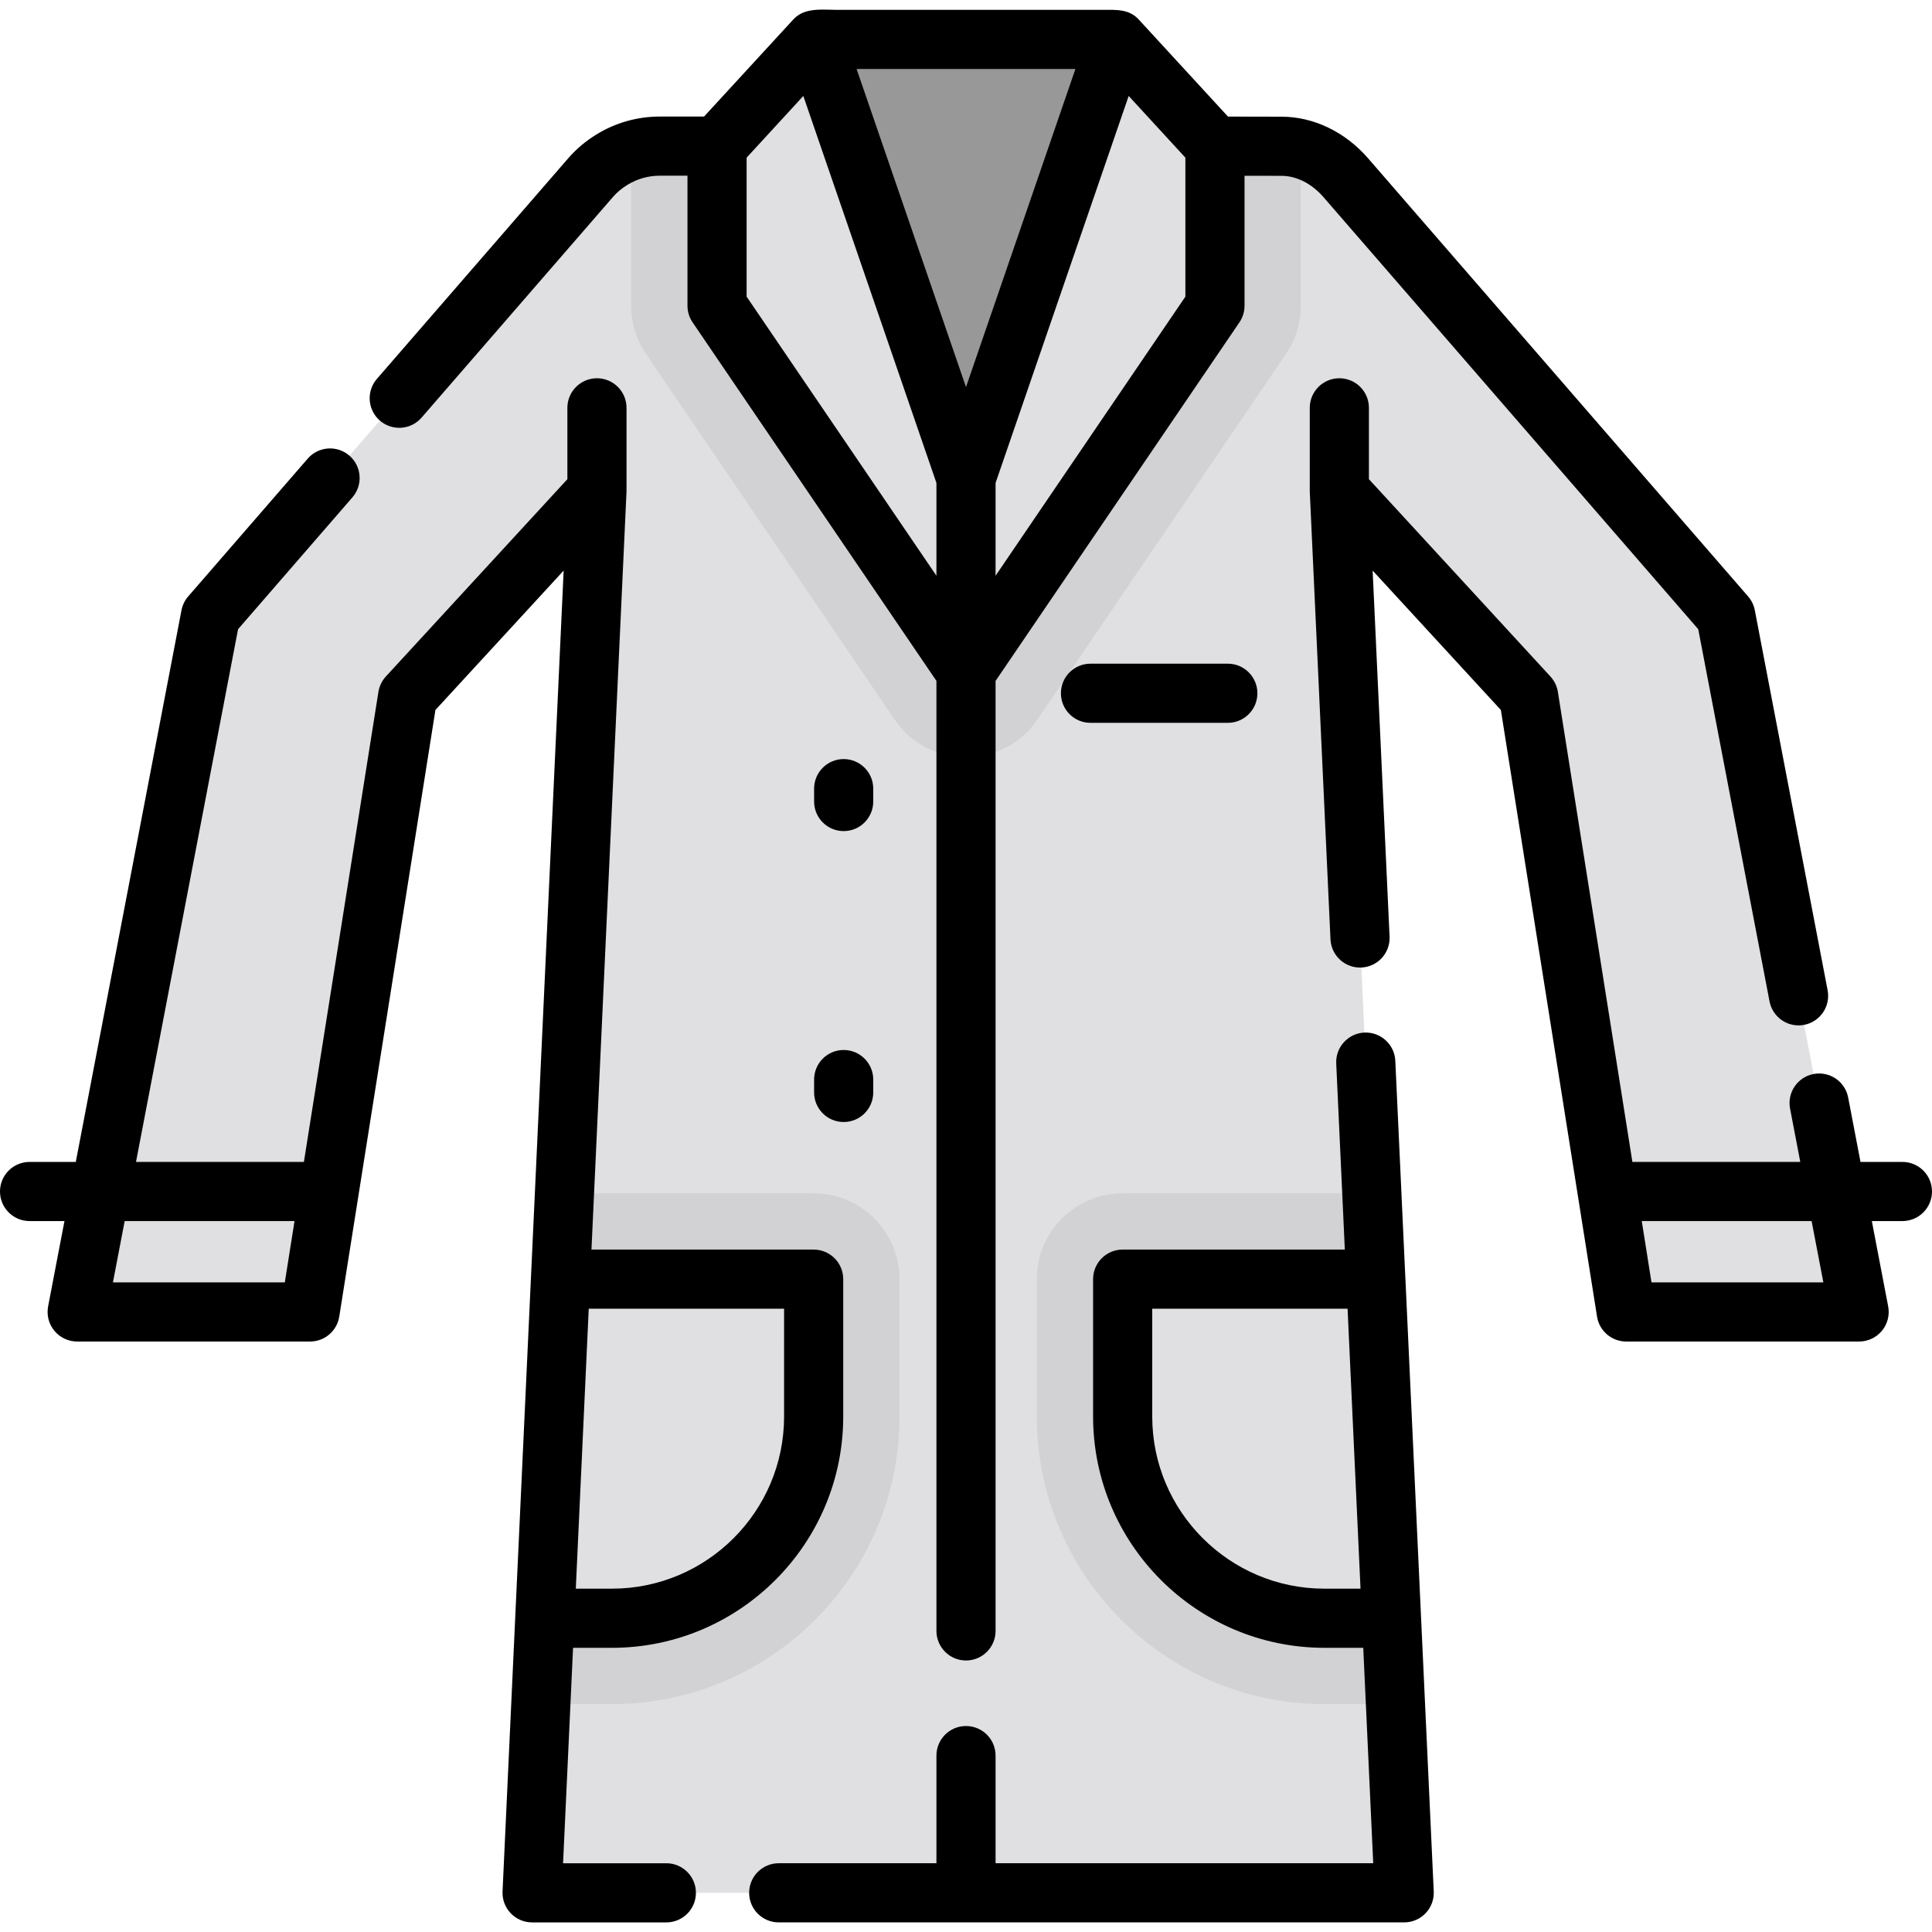 <?xml version="1.0" encoding="iso-8859-1"?>
<!-- Uploaded to: SVG Repo, www.svgrepo.com, Generator: SVG Repo Mixer Tools -->
<svg height="800px" width="800px" version="1.1" id="Layer_1" xmlns="http://www.w3.org/2000/svg" xmlns:xlink="http://www.w3.org/1999/xlink" 
	 viewBox="0 0 512 512" xml:space="preserve">
<path style="fill:#E0E0E3;" d="M492.69,347.681h-61.72l-25.855-163.094l-10.636-11.557l-21.135-22.977l-18.405-20.009l8.611,186.197
	l1.057,22.75l4.151,89.862l1.047,22.716l2.321,50.05H141.011l2.321-50.05l6.256-135.328l8.611-186.197l-50.175,54.543
	L82.169,347.681H20.448l35.342-184.479L156.491,47.099c1.649-1.9,3.56-3.504,5.664-4.777c1.604-1.001,3.322-1.786,5.119-2.377
	c2.412-0.796,4.971-1.217,7.576-1.217h15.174l25.993-28.278h79.966l25.992,28.278c0,0,11.751,0.034,17.632,0.034
	c1.752,0,3.458,0.239,5.119,0.682c4.584,1.217,8.736,3.993,11.921,7.655l55.578,64.075l20.486,23.626l24.638,28.403L492.69,347.681z
	"/>
<path style="fill:#D2D1D3;" d="M344.724,39.444v41.587c0,4.561-1.376,9.021-3.936,12.785l-65.975,97.017
	c-8.895,13.07-28.733,13.07-37.628,0l-65.975-97.017c-2.559-3.765-3.936-8.224-3.936-12.785V39.944
	c2.412-0.796,4.971-1.217,7.576-1.217h15.174l25.993-28.278h24.069L256,56.734l15.914-46.285h24.069l25.992,28.278
	c0,0,11.751,0.034,17.632,0.034C341.358,38.76,343.064,39,344.724,39.444z"/>
<polygon style="fill:#989899;" points="216.02,10.445 256,126.678 295.98,10.445 "/>
<g>
	<path style="fill:#D2D1D3;" d="M369.806,451.568c-0.353,0.023-0.694,0.034-1.047,0.034h-17.778
		c-42.02,0-76.212-34.193-76.212-76.212v-36.4c0-12.569,10.18-22.75,22.75-22.75h66.031l1.057,22.75l4.151,89.862L369.806,451.568z"
		/>
	<path style="fill:#D2D1D3;" d="M238.38,338.991v36.4c0,42.02-34.193,76.212-76.212,76.212h-17.779
		c-0.352,0-0.705-0.011-1.057-0.034l6.256-135.328h66.043C228.188,316.241,238.38,326.422,238.38,338.991z"/>
</g>
<g>
	<polygon style="fill:#E0E0E3;" points="190.025,38.724 216.02,10.445 256,126.678 256,178.036 190.025,81.025 	"/>
	<polygon style="fill:#E0E0E3;" points="321.975,38.724 295.98,10.445 256,126.678 256,178.036 321.975,81.025 	"/>
	<path style="fill:#E0E0E3;" d="M368.76,428.853h-17.779c-29.53,0-53.462-23.932-53.462-53.462v-36.4h67.09L368.76,428.853z"/>
	<path style="fill:#E0E0E3;" d="M144.386,428.853h17.779c29.53,0,53.462-23.932,53.462-53.462v-36.4h-67.09L144.386,428.853z"/>
</g>
<path d="M176.588,493.78h-27.369l1.941-41.851l0.704-15.241h10.301c33.8,0,61.299-27.499,61.299-61.299v-36.4
	c0-4.328-3.508-7.837-7.837-7.837h-58.882l9.282-200.747c0.002-0.042-0.005-0.081-0.004-0.123c0.002-0.08,0.011-0.158,0.011-0.239
	v-21.965c0-4.328-3.508-7.837-7.837-7.837c-4.329,0-7.837,3.509-7.837,7.837v18.91l-48.105,52.293
	c-1.045,1.136-1.73,2.555-1.973,4.078L80.537,307.921H36.044L63.09,166.744l30.3-34.933c2.836-3.269,2.484-8.219-0.786-11.055
	c-3.268-2.835-8.218-2.485-11.055,0.785L49.87,158.065c-0.904,1.043-1.516,2.305-1.776,3.66L20.085,307.922H7.837
	c-4.329,0-7.837,3.509-7.837,7.837s3.508,7.837,7.837,7.837h9.246l-4.332,22.611c-0.44,2.295,0.168,4.667,1.657,6.467
	s3.703,2.844,6.04,2.844h61.72c3.854,0,7.137-2.803,7.74-6.61l25.485-160.757l33.981-36.94l-7.615,164.668l-8.578,185.375
	c-0.099,2.139,0.681,4.226,2.16,5.775c1.479,1.549,3.527,2.425,5.669,2.425h35.579c4.329,0,7.837-3.509,7.837-7.837
	S180.917,493.78,176.588,493.78z M207.79,375.389c0,25.158-20.467,45.625-45.625,45.625h-9.572l3.427-74.189h51.771V375.389z
	 M29.929,339.843l3.113-16.248h45.011l-2.576,16.248H29.929z"/>
<path d="M100.668,111.46c3.269,2.836,8.218,2.485,11.055-0.786l50.686-58.439c1.103-1.271,2.384-2.351,3.866-3.249
	c2.57-1.587,5.536-2.426,8.577-2.426h7.337v34.462c0,1.572,0.472,3.108,1.356,4.407l64.619,95.016V432.21
	c0,4.328,3.508,7.837,7.837,7.837s7.837-3.509,7.837-7.837V180.447l64.619-95.016c0.884-1.3,1.356-2.835,1.356-4.407V46.581
	c3.394,0.007,7.176,0.015,9.795,0.015c3.957,0,8.011,2.055,11.12,5.636l99.322,114.512l18.895,98.631
	c0.719,3.753,4.003,6.363,7.688,6.363c0.489,0,0.984-0.046,1.483-0.141c4.251-0.814,7.036-4.92,6.222-9.171l-19.292-100.7
	c-0.26-1.355-0.872-2.618-1.777-3.66L362.564,41.96c-6.09-7.014-14.457-11.037-22.958-11.037c-3.858,0-10.25-0.015-14.179-0.025
	L301.749,5.14c-2.585-2.814-6.1-2.53-9.545-2.53c-6.936,0-53.884,0-70.423,0c-3.943,0-8.561-0.697-11.53,2.53l-23.669,25.748H174.85
	c-5.951,0-11.766,1.648-16.751,4.727c-2.819,1.706-5.351,3.84-7.528,6.347l-50.689,58.443
	C97.046,103.675,97.398,108.624,100.668,111.46C103.937,114.296,97.398,108.624,100.668,111.46z M197.862,41.779l15.026-16.347
	l35.276,102.555v24.589l-50.301-73.964V41.779z M256,102.584l-28.996-84.3h57.992L256,102.584z M263.837,152.575v-24.589
	l35.276-102.555l15.026,16.347v36.833L263.837,152.575z"/>
<path d="M288.987,175.884c-4.329,0-7.837,3.509-7.837,7.837c0,4.328,3.508,7.837,7.837,7.837h36.399
	c4.329,0,7.837-3.509,7.837-7.837c0-4.328-3.508-7.837-7.837-7.837H288.987z"/>
<path d="M231.419,208.998c0-4.328-3.508-7.837-7.837-7.837c-4.329,0-7.837,3.509-7.837,7.837v3.413c0,4.328,3.508,7.837,7.837,7.837
	c4.329,0,7.837-3.509,7.837-7.837V208.998z"/>
<path d="M223.582,278.259c-4.329,0-7.837,3.509-7.837,7.837v3.413c0,4.328,3.508,7.837,7.837,7.837c4.329,0,7.837-3.509,7.837-7.837
	v-3.413C231.419,281.767,227.91,278.259,223.582,278.259z"/>
<path d="M376.589,428.489l-4.152-89.862c-0.002-0.037-0.008-0.072-0.01-0.109l-2.656-57.408c-0.201-4.324-3.89-7.664-8.191-7.467
	c-4.324,0.2-7.666,3.867-7.467,8.191l2.282,49.317h-58.877c-4.329,0-7.837,3.509-7.837,7.837v36.4
	c0,33.8,27.499,61.299,61.299,61.299h10.296l2.642,57.092h-100.08v-28.529c0-4.328-3.508-7.837-7.837-7.837
	c-4.329,0-7.837,3.509-7.837,7.837v28.529h-41.796c-4.329,0-7.837,3.509-7.837,7.837s3.508,7.837,7.837,7.837h165.759
	c2.142,0,4.19-0.877,5.669-2.425c1.479-1.549,2.259-3.635,2.16-5.774L376.589,428.489L376.589,428.489z M350.98,421.014
	c-25.158,0-45.625-20.467-45.625-45.625v-28.563h51.765l3.432,74.189H350.98z"/>
<path d="M504.163,307.922h-11.11l-3.272-17.076c-0.814-4.251-4.914-7.035-9.171-6.222c-4.251,0.814-7.036,4.92-6.222,9.171
	l2.706,14.127h-44.493L412.855,183.36c-0.241-1.525-0.928-2.943-1.974-4.079l-48.105-52.292v-18.91c0-4.328-3.508-7.837-7.837-7.837
	s-7.837,3.509-7.837,7.837v21.965c0,0.08,0.009,0.159,0.011,0.239c0.001,0.042-0.006,0.082-0.004,0.123l5.483,118.533
	c0.2,4.324,3.864,7.659,8.191,7.467c4.324-0.2,7.666-3.867,7.467-8.191l-4.487-97.002l33.981,36.939l25.485,160.757
	c0.603,3.807,3.886,6.61,7.74,6.61h61.72c2.336,0,4.551-1.043,6.039-2.844c1.489-1.801,2.097-4.172,1.657-6.467l-4.331-22.611h8.108
	c4.329,0,7.837-3.509,7.837-7.837S508.492,307.922,504.163,307.922z M483.209,339.843h-45.548l-2.576-16.248h45.011L483.209,339.843
	z"/>
</svg>